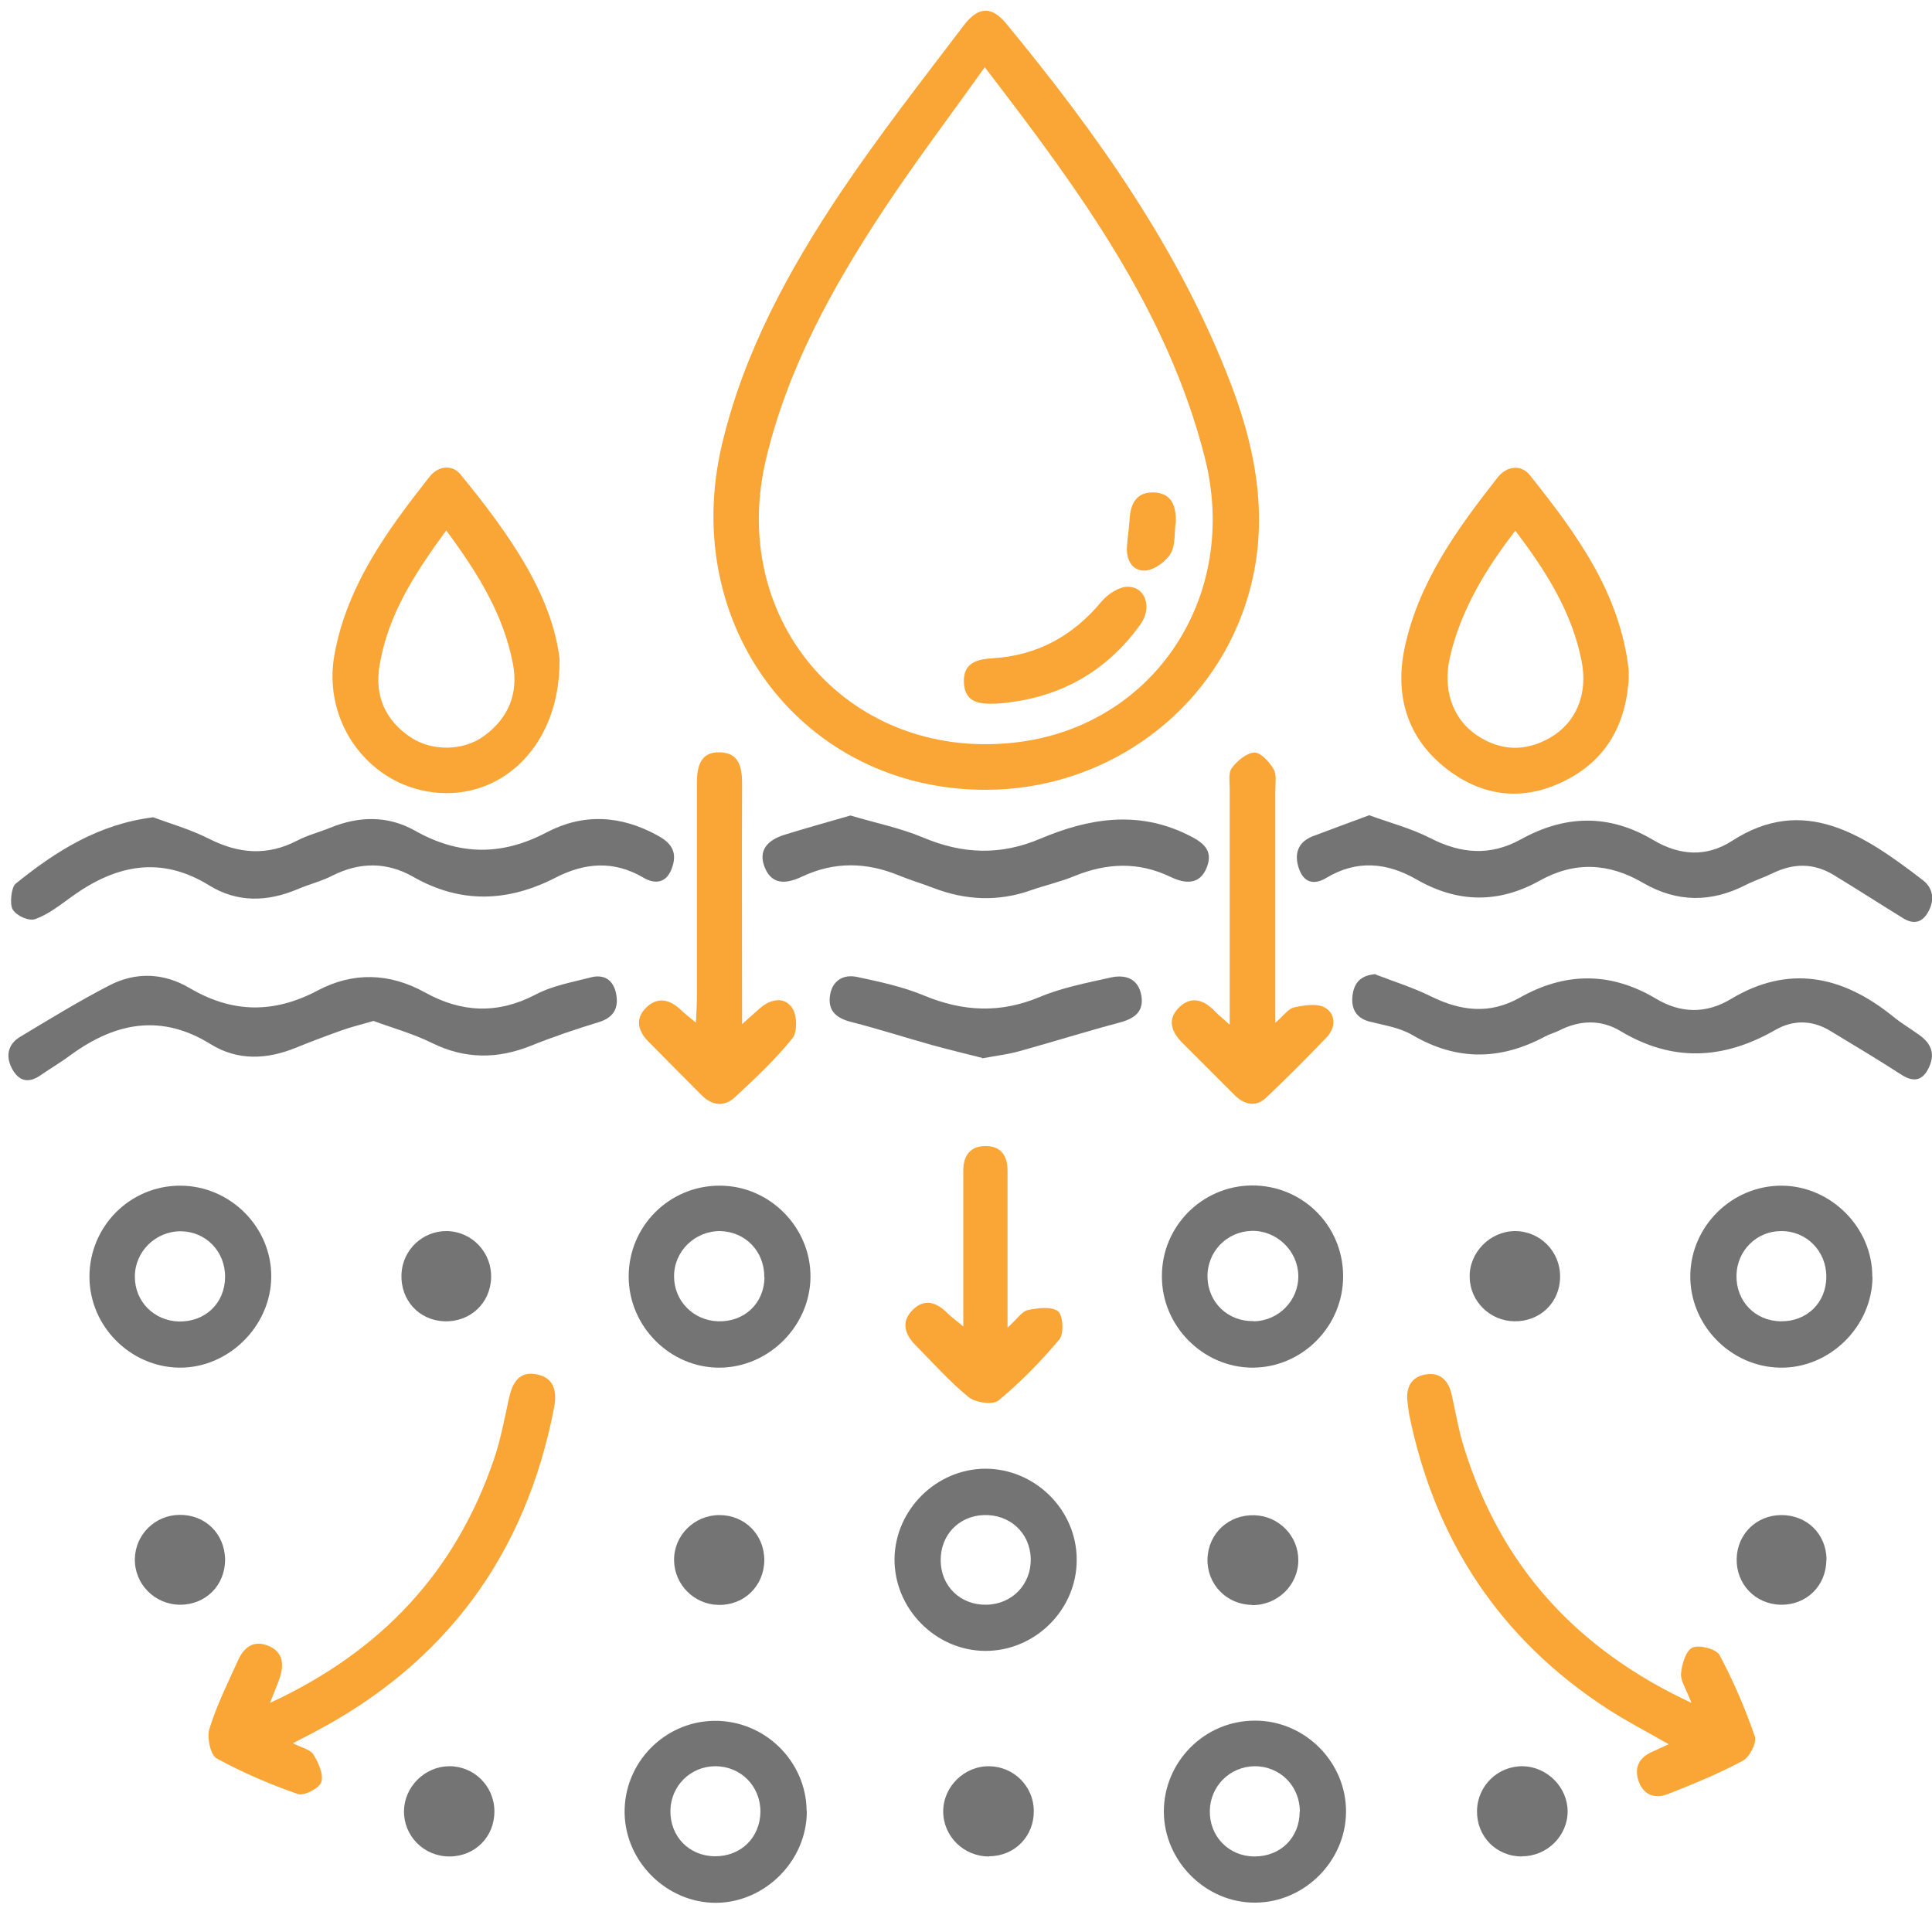 <svg viewBox="0 0 100 100" xmlns="http://www.w3.org/2000/svg" data-name="Layer 1" id="Layer_1">
  <defs>
    <style>
      .cls-1 {
        fill: #faa636;
      }

      .cls-2 {
        fill: #747474;
      }
    </style>
  </defs>
  <g data-name="Layer 1" id="Layer_1-2">
    <path d="M51.01,40.88c-9.43,0-15.89-8.48-13.63-17.92,1.13-4.74,3.43-8.95,6.1-12.95,2-2.98,4.22-5.82,6.4-8.69.76-1,1.45-1.01,2.21-.09,4.71,5.72,8.99,11.73,11.65,18.72,1.47,3.88,2.05,7.83.54,11.86-2.04,5.44-7.34,9.07-13.26,9.07h0ZM50.97,3.48c-1.86,2.61-3.65,4.97-5.27,7.43-2.63,3.99-4.93,8.15-6.05,12.85-2.03,8.53,4.5,15.79,13.15,14.64,6.99-.94,11.37-7.58,9.56-14.72-1.94-7.63-6.49-13.83-11.39-20.2Z" class="cls-1"></path>
    <path d="M7.95,42.31c.83.31,1.89.61,2.88,1.11,1.52.77,3,.89,4.53.1.55-.29,1.15-.44,1.72-.67,1.48-.61,2.98-.65,4.39.14,2.28,1.29,4.49,1.32,6.81.1,1.9-1,3.84-.9,5.75.15.64.35,1.05.79.77,1.63-.28.87-.91.91-1.51.55-1.52-.89-3.02-.77-4.52,0-2.47,1.27-4.92,1.37-7.39-.04-1.35-.77-2.76-.77-4.17-.06-.58.3-1.22.45-1.82.71-1.55.65-3.1.7-4.56-.2-2.47-1.53-4.78-1.09-7.06.54-.63.45-1.25.95-1.94,1.2-.33.12-.95-.15-1.17-.49-.17-.27-.08-1.16.15-1.34,2.09-1.69,4.3-3.09,7.14-3.44h0Z" class="cls-2"></path>
    <path d="M70.85,42.19c1.1.4,2.18.68,3.18,1.19,1.58.81,3.1.94,4.68.07,2.29-1.27,4.57-1.34,6.88.04,1.32.78,2.71.9,4.05.04,3.73-2.42,6.82-.33,9.89,2.03.47.36.63.92.32,1.55-.33.67-.8.75-1.34.42-1.2-.74-2.38-1.5-3.58-2.23-1.04-.64-2.1-.63-3.18-.1-.45.22-.93.37-1.38.6-1.79.92-3.56.92-5.32-.1-1.78-1.04-3.55-1.13-5.37-.11-2.12,1.18-4.24,1.15-6.36-.07-1.53-.88-3.09-1.03-4.67-.08-.58.35-1.17.32-1.44-.55-.26-.85.1-1.36.75-1.61.95-.36,1.91-.71,2.9-1.08h-.01Z" class="cls-2"></path>
    <path d="M19.34,52.84c-.63.19-1.16.31-1.68.5-.79.28-1.58.58-2.37.9-1.48.6-2.99.67-4.38-.19-2.54-1.58-4.91-1.15-7.24.55-.51.38-1.06.7-1.58,1.06-.59.41-1.11.34-1.48-.37-.35-.68-.15-1.27.41-1.61,1.53-.92,3.06-1.86,4.63-2.67,1.38-.72,2.83-.66,4.18.14,2.21,1.3,4.36,1.31,6.61.12,1.83-.97,3.72-.92,5.56.1,1.89,1.05,3.77,1.13,5.72.11.89-.47,1.9-.64,2.86-.89.64-.17,1.18.08,1.32.9.14.81-.26,1.22-.92,1.42-1.17.36-2.34.75-3.48,1.21-1.74.7-3.42.71-5.13-.13-.99-.49-2.05-.78-3.02-1.14h0Z" class="cls-2"></path>
    <path d="M71.2,50.44c.96.37,1.93.67,2.86,1.13,1.54.76,3.04.95,4.6.07,2.35-1.33,4.7-1.35,7.05.05,1.27.76,2.58.8,3.88.02,2.94-1.77,5.72-1.26,8.39.9.43.35.9.63,1.35.95.53.38.87.88.53,1.65-.35.79-.86.8-1.47.4-1.21-.78-2.44-1.52-3.67-2.26-.93-.56-1.91-.57-2.83-.04-2.67,1.53-5.31,1.68-8.01.06-1.03-.62-2.13-.57-3.2-.02-.22.11-.47.17-.69.29-2.31,1.24-4.58,1.29-6.89-.07-.67-.39-1.46-.5-2.2-.69-.59-.15-.97-.54-.9-1.3.08-.82.54-1.11,1.21-1.16v.02Z" class="cls-2"></path>
    <path d="M84.31,35.01c-.12,2.43-1.14,4.34-3.37,5.43-2.11,1.04-4.18.8-6.03-.62-2.09-1.6-2.73-3.83-2.2-6.32.73-3.39,2.72-6.13,4.81-8.79.46-.59,1.21-.69,1.67-.11,2.39,3,4.66,6.08,5.11,10.07.01.11,0,.22,0,.34h.01ZM78.43,27.47c-1.56,2.03-2.8,4.09-3.37,6.49-.41,1.69.11,3.24,1.37,4.09,1.23.83,2.53.87,3.81.13,1.33-.77,1.97-2.25,1.62-3.98-.5-2.51-1.82-4.62-3.42-6.72h-.01Z" class="cls-1"></path>
    <path d="M28.96,34.18c.03,4.28-2.83,7.09-6.22,6.86-3.51-.23-6.08-3.55-5.43-7.15.65-3.58,2.73-6.44,4.93-9.22.43-.55,1.15-.65,1.59-.12,2.51,3.06,4.77,6.26,5.14,9.62h-.01ZM23.1,27.45c-1.65,2.25-3.04,4.41-3.46,7.03-.25,1.54.3,2.8,1.61,3.68,1.12.74,2.73.72,3.81-.07,1.26-.92,1.78-2.2,1.49-3.73-.49-2.56-1.82-4.7-3.45-6.9h0Z" class="cls-1"></path>
    <path d="M13.98,88.14c5.82-2.7,9.61-6.83,11.58-12.59.35-1.02.55-2.1.78-3.16.17-.78.5-1.42,1.4-1.26.95.16,1.1.9.94,1.73-1.47,7.59-5.59,13.21-12.44,16.81-.32.17-.64.33-1.08.56.45.23.9.32,1.06.58.26.42.54,1.03.41,1.43-.1.32-.9.73-1.21.62-1.44-.5-2.86-1.11-4.2-1.84-.33-.18-.52-1.09-.38-1.54.37-1.21.95-2.36,1.47-3.52.31-.7.82-1.1,1.61-.76.73.32.78.94.57,1.61-.11.34-.26.67-.51,1.32h0Z" class="cls-1"></path>
    <path d="M87.55,88.14c-.27-.71-.57-1.13-.54-1.52.04-.48.25-1.18.59-1.34.35-.16,1.23.07,1.4.38.72,1.35,1.33,2.77,1.83,4.22.11.32-.27,1.06-.61,1.25-1.25.67-2.57,1.21-3.89,1.73-.62.25-1.22.08-1.49-.6-.27-.69-.06-1.25.64-1.57.26-.12.52-.24.89-.41-1.12-.64-2.18-1.19-3.17-1.83-5.57-3.62-8.94-8.74-10.26-15.23-.04-.22-.06-.45-.09-.67-.09-.74.2-1.29.95-1.41s1.18.32,1.34,1.05c.21.95.37,1.92.67,2.84,1.9,6.01,5.74,10.32,11.76,13.12h-.02Z" class="cls-1"></path>
    <path d="M63.65,53.02v-12.18c0-.37-.08-.84.11-1.09.28-.37.76-.78,1.17-.8.33,0,.77.48.99.86.17.28.09.73.09,1.1v12.03c.44-.38.68-.74.98-.8.52-.11,1.2-.22,1.6.02.58.35.54,1.06.05,1.56-1.01,1.05-2.04,2.09-3.1,3.09-.57.54-1.17.35-1.68-.17l-2.62-2.62c-.57-.56-.87-1.21-.23-1.86.63-.63,1.29-.42,1.86.17.17.18.37.34.76.69h.02Z" class="cls-1"></path>
    <path d="M36.02,52.94c.02-.52.05-.88.05-1.24v-11.13c0-.87.16-1.67,1.21-1.63.97.03,1.13.77,1.13,1.61-.02,4.08,0,8.15,0,12.46.41-.36.66-.6.93-.83.56-.48,1.26-.61,1.67,0,.25.38.27,1.24,0,1.57-.89,1.1-1.93,2.08-2.98,3.05-.54.5-1.17.43-1.7-.1-.93-.93-1.85-1.86-2.77-2.79-.55-.56-.7-1.2-.1-1.77.59-.57,1.23-.4,1.79.14.2.19.43.37.78.66h0Z" class="cls-1"></path>
    <path d="M44.02,42.21c1.27.38,2.57.64,3.76,1.14,2.04.86,4,.94,6.07.06,2.48-1.05,5.02-1.48,7.61-.21.76.37,1.36.77,1.01,1.68-.36.94-1.13.87-1.88.51-1.66-.8-3.31-.73-4.99-.04-.73.3-1.5.47-2.24.73-1.7.6-3.38.52-5.05-.12-.59-.23-1.21-.41-1.79-.65-1.68-.69-3.34-.72-5,.06-.74.35-1.52.49-1.92-.43-.41-.96.18-1.48,1.03-1.74,1.1-.34,2.21-.65,3.39-.99Z" class="cls-2"></path>
    <path d="M55.73,80.75c0,2.58-2.17,4.72-4.75,4.7-2.58-.02-4.71-2.21-4.68-4.78.04-2.53,2.16-4.64,4.7-4.65,2.58,0,4.74,2.14,4.73,4.72h0ZM51.07,83.06c1.33-.03,2.32-1.07,2.28-2.4s-1.09-2.29-2.44-2.24c-1.29.05-2.23,1.04-2.22,2.34,0,1.34,1.03,2.33,2.37,2.3h.01Z" class="cls-2"></path>
    <path d="M64.97,89.06c2.59,0,4.73,2.17,4.7,4.75-.03,2.53-2.15,4.65-4.68,4.67-2.56.03-4.74-2.13-4.75-4.71,0-2.59,2.12-4.72,4.72-4.71h.01ZM67.28,93.77c0-1.33-1.03-2.36-2.35-2.35-1.27.02-2.28,1.02-2.31,2.29-.03,1.33.97,2.37,2.3,2.38,1.35.01,2.35-.97,2.35-2.32h.01Z" class="cls-2"></path>
    <path d="M41.76,93.73c.02,2.56-2.15,4.75-4.71,4.76-2.52,0-4.67-2.1-4.72-4.63-.05-2.6,2.05-4.76,4.64-4.79,2.6-.03,4.76,2.08,4.78,4.66h.01ZM39.36,93.77c0-1.33-1.03-2.36-2.35-2.35-1.27.01-2.28,1.01-2.31,2.28-.03,1.34.96,2.37,2.3,2.38,1.35.01,2.35-.97,2.36-2.32h0Z" class="cls-2"></path>
    <path d="M96.92,66.1c-.02,2.57-2.22,4.73-4.78,4.69-2.58-.04-4.7-2.23-4.65-4.81.05-2.54,2.17-4.61,4.71-4.61s4.73,2.15,4.71,4.73h.01ZM94.53,66.08c0-1.33-1.03-2.37-2.34-2.36-1.27,0-2.28,1.01-2.31,2.28-.03,1.34.95,2.37,2.29,2.39,1.35.02,2.36-.96,2.36-2.31Z" class="cls-2"></path>
    <path d="M9.32,61.37c2.59,0,4.74,2.14,4.72,4.72-.02,2.56-2.22,4.73-4.77,4.7-2.54-.04-4.63-2.15-4.64-4.69-.01-2.61,2.09-4.73,4.69-4.73ZM11.65,66.12c.02-1.34-.99-2.38-2.3-2.39-1.3,0-2.37,1.05-2.37,2.35s1,2.28,2.27,2.32c1.36.03,2.38-.93,2.4-2.28Z" class="cls-2"></path>
    <path d="M32.54,66.07c0-2.61,2.11-4.71,4.72-4.7,2.59,0,4.73,2.18,4.69,4.76-.04,2.53-2.17,4.64-4.69,4.66-2.57.02-4.72-2.13-4.72-4.72ZM39.56,66.12c.02-1.34-.98-2.38-2.3-2.4-1.3,0-2.38,1.05-2.37,2.35,0,1.27,1,2.28,2.28,2.32,1.36.04,2.38-.93,2.4-2.27h-.01Z" class="cls-2"></path>
    <path d="M69.52,66.03c.02,2.6-2.1,4.75-4.68,4.76-2.57,0-4.72-2.16-4.7-4.75,0-2.57,2.08-4.65,4.63-4.68,2.62-.03,4.73,2.05,4.75,4.66h0ZM64.89,68.39c1.3-.02,2.34-1.09,2.31-2.38-.03-1.28-1.13-2.33-2.41-2.3-1.3.03-2.32,1.09-2.29,2.4s1.06,2.3,2.39,2.27h0Z" class="cls-2"></path>
    <path d="M52.16,68.71c.49-.44.73-.83,1.04-.9.51-.11,1.22-.2,1.56.06.26.2.32,1.15.08,1.45-.96,1.14-2.01,2.22-3.16,3.17-.29.24-1.2.11-1.55-.18-.98-.8-1.83-1.76-2.73-2.67-.58-.58-.78-1.24-.14-1.86.61-.59,1.23-.36,1.77.18.2.2.43.36.83.7v-8.13c.02-.75.39-1.22,1.17-1.21.79,0,1.12.52,1.12,1.26v8.12h0Z" class="cls-1"></path>
    <path d="M50.85,54.76c-.77-.2-1.68-.41-2.58-.66-1.4-.39-2.79-.84-4.2-1.2-.72-.18-1.2-.53-1.12-1.29.08-.82.67-1.21,1.43-1.04,1.17.25,2.35.5,3.45.96,2.01.83,3.93.93,5.97.08,1.16-.49,2.43-.73,3.67-1.01.79-.18,1.46.05,1.61.95.13.83-.38,1.18-1.14,1.38-1.73.46-3.45,1-5.18,1.48-.57.16-1.17.23-1.92.37v-.02Z" class="cls-2"></path>
    <path d="M25.59,93.74c.01,1.33-1,2.35-2.33,2.35s-2.37-1.07-2.35-2.36c.02-1.24,1.06-2.28,2.3-2.31,1.3-.03,2.37,1.01,2.38,2.32Z" class="cls-2"></path>
    <path d="M51.2,96.09c-1.31.01-2.38-1.04-2.38-2.33s1.1-2.36,2.39-2.34c1.26.02,2.28,1.03,2.3,2.29.02,1.33-.98,2.36-2.31,2.37h0Z" class="cls-2"></path>
    <path d="M80.75,66.08c0,1.33-1.03,2.33-2.37,2.31-1.26-.02-2.29-1.03-2.31-2.28-.03-1.28,1.05-2.38,2.34-2.39,1.3,0,2.35,1.05,2.34,2.36Z" class="cls-2"></path>
    <path d="M78.77,96.09c-1.33,0-2.34-1.04-2.32-2.36.02-1.31,1.09-2.34,2.4-2.31,1.24.04,2.28,1.09,2.29,2.32.01,1.28-1.07,2.35-2.37,2.34h0Z" class="cls-2"></path>
    <path d="M64.8,83.07c-1.32-.02-2.34-1.08-2.3-2.39s1.1-2.3,2.44-2.25c1.26.04,2.27,1.08,2.26,2.33,0,1.29-1.09,2.34-2.4,2.32h0Z" class="cls-2"></path>
    <path d="M23,68.39c-1.32-.05-2.28-1.1-2.22-2.45.06-1.26,1.11-2.24,2.36-2.22,1.3.03,2.32,1.11,2.28,2.42-.04,1.32-1.09,2.3-2.43,2.25h0Z" class="cls-2"></path>
    <path d="M11.65,80.73c0,1.33-1.01,2.34-2.34,2.33-1.31-.01-2.36-1.08-2.33-2.38.03-1.26,1.05-2.26,2.31-2.27,1.33-.02,2.35.98,2.36,2.32Z" class="cls-2"></path>
    <path d="M39.56,80.77c-.02,1.33-1.05,2.33-2.38,2.3-1.26-.03-2.27-1.05-2.29-2.3-.02-1.29,1.04-2.35,2.35-2.35s2.33,1.02,2.32,2.35Z" class="cls-2"></path>
    <path d="M94.53,80.74c0,1.33-1.02,2.34-2.35,2.32-1.32-.02-2.32-1.06-2.29-2.38.03-1.28,1.02-2.25,2.3-2.26,1.34-.01,2.35.99,2.35,2.32h-.01Z" class="cls-2"></path>
    <path d="M51.6,36.42c-.84.03-1.67,0-1.71-1.12-.03-1,.68-1.18,1.51-1.23,2.29-.14,4.14-1.16,5.61-2.93.32-.38.9-.77,1.36-.77.93,0,1.28,1.09.65,1.96-1.82,2.53-4.32,3.86-7.42,4.09Z" class="cls-1"></path>
    <path d="M60.85,27.06c-.07.5,0,1.14-.25,1.58-.25.42-.83.85-1.3.89-.67.05-1.02-.53-.97-1.23.03-.48.11-.96.14-1.45.05-.81.37-1.4,1.28-1.36.92.05,1.13.72,1.11,1.57h0Z" class="cls-1"></path>
  </g>
</svg>